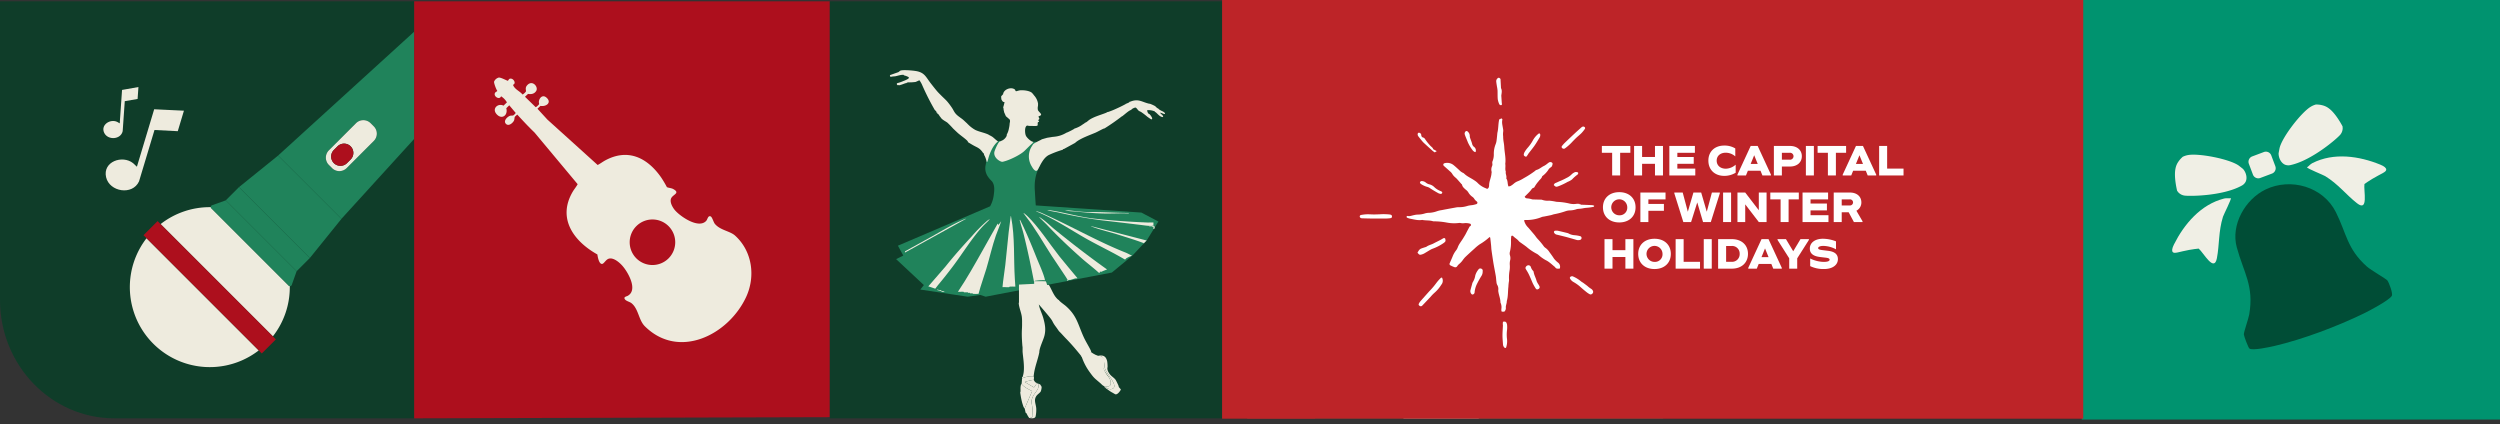 <svg xmlns="http://www.w3.org/2000/svg" xmlns:xlink="http://www.w3.org/1999/xlink" width="1367.348" height="232.122" viewBox="0 0 1367.348 232.122">
  <rect x="0" y="0" width="1367.348" height="232.122" fill="#333333" stroke="none"/>
  <defs>
    <clipPath id="clip-path">
      <rect id="Rectangle_260" data-name="Rectangle 260" width="909.566" height="231.408" fill="none"/>
    </clipPath>
    <clipPath id="clip-path-2">
      <rect id="Rectangle_261" data-name="Rectangle 261" width="226.948" height="226.557" fill="none"/>
    </clipPath>
    <clipPath id="clip-path-4">
      <rect id="Rectangle_398" data-name="Rectangle 398" width="297.424" height="147.814" fill="none"/>
    </clipPath>
  </defs>
  <g id="Group_795" data-name="Group 795" transform="translate(0.404 -1366.878)">
    <g id="Group_790" data-name="Group 790" transform="translate(-0.404 1367.592)">
      <g id="Group_155" data-name="Group 155">
        <g id="Group_154" data-name="Group 154" clip-path="url(#clip-path)">
          <path id="Path_566" data-name="Path 566" d="M226.544,0V228.084H62.536C28,228.084,0,199.088,0,163.319V0Z" fill="#0f3d29"/>
          <path id="Path_567" data-name="Path 567" d="M124.5,141.353c-5.92-4.691-16.765-.814-14.785,7.685,1.869,8.024,14.451,10.076,18.015,2.255l8.455-28.094,12.733.649,3.368-11.208-16.274-.778-9.447,31.429Z" transform="translate(-51.684 -52.812)" fill="#eeebde"/>
          <path id="Path_568" data-name="Path 568" d="M117.66,112.907,118.8,96.555l7.019-1.216.453-6.524L117.312,90.4,116.04,108.69l-1.365-.8c-3.805-1.826-9.236,1.623-7.11,6.012,2.009,4.142,9.118,3.708,10.1-.993" transform="translate(-50.557 -41.931)" fill="#eeebde"/>
          <path id="Path_569" data-name="Path 569" d="M205.025,306.832l-61.36-61.356a43.74,43.74,0,0,0,61.36,61.356" transform="translate(-63.514 -115.893)" fill="#eeebde"/>
          <path id="Path_570" data-name="Path 570" d="M237.053,256.488a.957.957,0,0,1-.555-.27l-42.362-42.36a.957.957,0,0,1-.272-.568,43.617,43.617,0,0,0-27.474,9.265l61.4,61.4a43.615,43.615,0,0,0,9.264-27.463" transform="translate(-78.555 -100.696)" fill="#eeebde"/>
          <path id="Path_571" data-name="Path 571" d="M277.331,249.642h0l-19.922-19.92Z" transform="translate(-121.526 -108.454)" fill="#eeebde"/>
          <path id="Path_572" data-name="Path 572" d="M261.062,252.882a.958.958,0,0,0,.555.27.973.973,0,0,0,1.057-.633l2.688-7.535-6.438-6.438L239,218.627l-12.405-12.4h0l-7.534,2.688a.971.971,0,0,0-.635,1.045.956.956,0,0,0,.272.568Z" transform="translate(-103.119 -97.36)" fill="#20835b"/>
          <path id="Path_573" data-name="Path 573" d="M246.315,212.177l19.921,19.92,6.439,6.438,7.212-7.212-38.765-38.763-7.212,7.211h0Z" transform="translate(-110.432 -90.911)" fill="#20835b"/>
          <path id="Path_574" data-name="Path 574" d="M269,159.8l-21.424,17.294,38.765,38.763,17.294-21.426,0,0,0,0Z" transform="translate(-116.882 -75.443)" fill="#20835b"/>
          <path id="Path_575" data-name="Path 575" d="M362.584,31.451,288.151,99.2l0,0,34.63,34.629,0,0,39.8-43.729Zm-36.952,74.626a5.649,5.649,0,0,1-7.988,0l-1.731-1.731a5.649,5.649,0,0,1,0-7.989l14.846-14.846a5.649,5.649,0,0,1,7.989,0l1.731,1.731a5.649,5.649,0,0,1,0,7.988Z" transform="translate(-136.04 -14.848)" fill="#20835b"/>
          <path id="Path_576" data-name="Path 576" d="M363.828,126.534,362.1,124.8a5.649,5.649,0,0,0-7.988,0l-14.846,14.846a5.649,5.649,0,0,0,0,7.989l1.731,1.731a5.649,5.649,0,0,0,7.989,0l14.846-14.847a5.649,5.649,0,0,0,0-7.989m-12.665,18.11-2.012,2.011a5.074,5.074,0,0,1-7.175-7.176l2.011-2.011a5.074,5.074,0,0,1,7.176,7.176" transform="translate(-159.389 -58.14)" fill="#eeebde"/>
          <path id="Path_577" data-name="Path 577" d="M346.566,148.945l-2.011,2.011a5.074,5.074,0,1,0,7.176,7.176l2.012-2.011a5.074,5.074,0,0,0-7.176-7.176" transform="translate(-161.967 -69.618)" fill="#ad0f1d"/>
          <path id="Path_578" data-name="Path 578" d="M213.379,300.128l7.7-7.7-1.65-1.649-61.4-61.4-1.638-1.639-7.7,7.7,1.659,1.659,61.359,61.356Z" transform="translate(-70.2 -107.52)" fill="#ad0f1d"/>
          <path id="Path_579" data-name="Path 579" d="M430.612,0H657.927V227.447l-227.315.637Z" transform="translate(-204.068)" fill="#ad0f1d"/>
          <path id="Path_580" data-name="Path 580" d="M515.72,89.237c-.871,2.241-4.32-.008-3.314-1.835.321-.582.86-.642,1.279-1.082-.612-.8-1.912-4.23-1.786-5.073a3.8,3.8,0,0,1,2.648-2.272c1.292.044,3.55,1.329,4.813,1.779.5-.077.47-1.445,1.977-1.154,1.433.277,2.682,2.611,1.006,3.293l-.034.255c1.036,2.411,3.5,3.147,5.141,5.09.3.06,1.632-1.226,1.813-1.551.355-.639-.679-1.931.76-3.518,2.848-3.139,6.366,1.033,4.86,3.234-1.085,1.585-2.675,1.8-4.418,1.534L528.8,89.49l5.844,5.69c.3.061,1.632-1.225,1.813-1.551.19-.342-.1-.895-.066-1.31.161-2.24,2.074-4.161,4.112-2.406,3.193,2.749-.167,5.165-3.229,4.566l-1.667,1.554,5.447,5.939,27.49,24.839c1.456-.729,2.788-1.784,4.264-2.573,12.367-6.61,22.916-1.439,30.488,9.413a57.51,57.51,0,0,1,3.128,5.284c1.121.474,2.412.451,3.5,1.053,3.7,2.053.32,2.8-.946,4.633-1.389,2.009.435,5.238,1.774,6.837,2.886,3.446,12.943,10.409,17.12,5.968.857-.912.97-3.051,2.443-2.518.877.317,1.588,3.153,2.3,4.04,2.84,3.552,8.295,3.946,11.1,6.483,9.471,8.567,11.253,22.4,6.027,33.621-9.652,20.73-36.815,34.41-55.4,15.946-3.43-3.409-3.419-9.587-7.344-12.646-1.03-.8-3.136-1.119-3.705-2.365-.493-1.08,1.094-1.284,1.689-1.613,5.787-3.2.17-12.912-2.813-16.332-1.57-1.8-4.674-4.547-7.26-4.054-1.893.362-2.819,2.89-3.982,2.936-1.663.066-2.37-3.9-2.517-5.17-13.094-7.318-22-19.786-13.521-34.276.844-1.442,1.962-2.733,2.723-4.164L533.992,109.02c-3.292-3.138-6.35-6.453-9.438-9.8-.369.455-1.07.858-1.347,1.349-.174.309-.1,1.422-.478,2.084-.834,1.471-3.114,3.221-4.491,1.487-1.241-1.562.841-3.623,2.311-4.2.648-.253,1.537-.072,1.837-.229a5.159,5.159,0,0,0,1.351-1.359l-3.533-4.191-1.626,1.605c1.107,3.958-2.608,6.566-5.475,3.033-2.393-2.949.983-5.943,3.956-4.436l1.867-1.8a9.782,9.782,0,0,0-3.208-3.333m82.806,92.291a12.456,12.456,0,1,0-12.456-12.456,12.456,12.456,0,0,0,12.456,12.456" transform="translate(-241.67 -37.285)" fill="#eeebde"/>
          <path id="Path_581" data-name="Path 581" d="M1089.493,231.069H861.223V2.985l230.264-1.069Z" transform="translate(-407.364 -2.985)" fill="#0f3d29"/>
          <path id="Path_582" data-name="Path 582" d="M977.42,157.921a8.491,8.491,0,0,0,0,3.427,8.861,8.861,0,0,0,.979,2.448,15.87,15.87,0,0,0,2.448,2.937c1.753,2.192,1.324,5.321.979,7.833a16.994,16.994,0,0,1-1.958,5.875l-50.424,21.54,2.937,5.386-3.917,1.958,15.176,14.2-1.958,2.448,25.947,3.916,6.854-.979,2.937.979,38.186-7.344,30.842-5.874,11.26-9.3,7.833-8.323,6.364-10.281-9.3-4.9-57.768-3.916c-.226-3.078-.381-5.725-.489-7.833a30.109,30.109,0,0,1,0-4.9,23.721,23.721,0,0,1,.979-4.9,22.246,22.246,0,0,1,1.958-4.406,12.9,12.9,0,0,1-2.937-8.323,12.055,12.055,0,0,1,.979-4.406l-20.561-.49a12.237,12.237,0,0,0-3.916,2.938c-2.035,2.316-2.5,4.971-3.427,10.281" transform="translate(-438.34 -68.316)" fill="#20835b"/>
          <path id="Path_583" data-name="Path 583" d="M1064.354,290.02c1.939,0,3.883-.02,5.823.023.434.149.678,1.858.933,2.034a3.426,3.426,0,0,0,.85-.084c1.213,1.973,2.094,4.341,3.408,6.243.325.471,1.582,2.026,2.086,2.07.256.711,2.893,2.5,3.665,3.168,6.242,5.418,6.68,10,9.879,17.032,1.075,2.363,2.477,4.557,3.643,6.854.18.354.637,1.314.435,1.622a12.5,12.5,0,0,1-1.941,1.593c-.634.455-1.314.856-1.974,1.273a2.927,2.927,0,0,1-.465.163.868.868,0,0,1-.53-.385c-.9-1.263-1.786-2.3-2.71-3.419-1.895-2.3-3.578-4.182-5.635-6.341-.14-.147-.287-.281-.423-.423-.871-.91-1.415-1.5-1.972-2.114-1.763-1.939-1.614-1.561-2.113-2.254-.335-.465-.666-1-1.485-2.111-.259-.351-.279-.368-.416-.556a16.625,16.625,0,0,1-1.508-2.522c-.562-1.127-2.112-2.957-5.188-6.573-.549-.645-1.317-1.541-2.249-2.611.481,2.664,1.768,4.955,2.494,7.579.895,3.234,1.429,6.082.622,9.419-.613,2.532-2.8,6.661-2.836,9.07,0,.047,0,.094,0,.141-.789,3.976-2.461,7.957-2.958,11.977a8.526,8.526,0,0,0-.141,1.128,13.763,13.763,0,0,0-6.339,1.127,6.475,6.475,0,0,0,0-.7c.429.007.355-.2.425-.491.19-.779.933-2.526.425-8.039-.176-1.9-.569-4.692-.569-5.7v-1.691c0-.093.007-.188,0-.282-.031-.43-.121-.941-.141-1.268-.042-.7-.272-3.267-.282-5.777-.013-3.23.191-3.321.143-6.41a24.132,24.132,0,0,0-.143-3.454c-.39-2.53-1.539-4.9-1.691-7.469.234-.147.141-.535.144-.773.027-2.231-.015-4.466,0-6.7,0-.328,0-.658,0-.987,0-.234-.009-.47,0-.7.011-.281-.009-.566,0-.846l8.23-.406c.232-.166,0-1.136-.058-1.425Z" transform="translate(-498.305 -136.92)" fill="#eeebde"/>
          <path id="Path_584" data-name="Path 584" d="M1132.915,382.1c-.714-.088-1.566-1.113-2.131-1.6-3.391-2.912-3.363-2.664-5.9-6.152a31.123,31.123,0,0,1-4.452-8.819l5.385-1.959a14.373,14.373,0,0,0,2.448,1.469c2.413,1.138,3.8.96,4.406,1.958.333.545.486,1.525-.489,3.427a11.548,11.548,0,0,0,1.042,3.544c1.256,2.6,2.882,3.4,3.2,5.815.376,2.853-1.412,2.573-3.509,2.314" transform="translate(-528.971 -171.645)" fill="#eeebde"/>
          <path id="Path_585" data-name="Path 585" d="M1065.035,388.465a.731.731,0,0,1,.147.34c.023.5-.026,1-.006,1.491-.044-.017-.129.086-.141.14-.328-.1-4.8.951-4.787,1.2l4.884,2.872c.413.034,1.279-1.975,1.691-2.078.814-.2.92,1.144.853,1.705-.231,1.929-2.322,3.735-3.132,5.605-1.173,2.707-.463,3.3-.215,5.988.142,1.537.074,3.112.287,4.646-.087.471-1.249.8-1.694.918-.072-.023-.194.015-.282,0a12.137,12.137,0,0,1-1.46-2.491c-.06-.12-.5-.331-.556-.5-.12-.4-.361-1.908-.52-2.218l4.1-9.492c-2.041-1.089-4.259-2.107-5.787-3.894.106-.313.211-2.529.282-3.1a13.767,13.767,0,0,1,6.339-1.127" transform="translate(-499.691 -183.37)" fill="#eeebde"/>
          <path id="Path_586" data-name="Path 586" d="M1066.676,392.253c.117.037.561,1.021,1,1.33a14.626,14.626,0,0,0,2.385,1.066c.042.012.094-.008.141,0,.241.62.774.893.839,1.638a8.537,8.537,0,0,1-.408,2.1c-.309.851-1.706,1.643-2.323,2.468-1.776,2.373-.4,4.427-.216,6.96a17.187,17.187,0,0,1-.383,4.559c-.385,1.034-2.277,1-3.145.731.445-.119,1.608-.447,1.694-.918-.213-1.535-.145-3.11-.286-4.646-.248-2.692-.958-3.281.215-5.988.81-1.87,2.9-3.676,3.132-5.605.067-.561-.038-1.91-.852-1.706-.412.1-1.279,2.112-1.691,2.079l-4.884-2.872c-.009-.247,4.459-1.3,4.787-1.2" transform="translate(-501.331 -185.185)" fill="#eeebde"/>
          <path id="Path_587" data-name="Path 587" d="M1057.784,396.53c1.528,1.787,3.746,2.805,5.787,3.894l-4.1,9.492a4.231,4.231,0,0,1-.7-1.128c-.2-.628-.551-1.68-.7-2.255a43.716,43.716,0,0,1-.986-5.213v-.282a4.347,4.347,0,0,1,.141-.423c.006-.14,0-.282,0-.423,0-.093,0-.188,0-.282.008-.187-.011-.378,0-.563a8.626,8.626,0,0,1,.252-2.5c.066-.211.3-.3.312-.317" transform="translate(-499.061 -187.207)" fill="#eeebde"/>
          <path id="Path_588" data-name="Path 588" d="M1142.759,372.72c.018.185-.017.379,0,.564-.455,1.507.58,3.211,1.546,4.3.893,1.007,2.1,1.646,2.882,2.754a32.88,32.88,0,0,1,1.629,3.373c0,.046,0,.094,0,.141.035.68,1.023,1.167,1.2,1.843-.5.884-1.807,2.744-2.961,2.524-.1-.019-1.509-.839-1.765-.986-.1-.057-.2-.095-.282-.14-1.047-.6-2.089-1.45-3.1-2.114-.176-.116-.225-.28-.564-.423-.082-.146-.2-.275-.281-.423,1.436.526,2.6,1.752,4.259,1.091,2.145-.856.727-3.207-.009-4.567-1.08-2-3.638-4.943-4.071-6.92-.31-1.42-.343-5.119-1.453-6.014-.729-.588-1.6-.394-2.389-.5,2.833-.675,4.489.049,5.147,2.954a17.917,17.917,0,0,1,.207,2.541" transform="translate(-536.984 -173.261)" fill="#eeebde"/>
          <path id="Path_589" data-name="Path 589" d="M1134.471,366.747l.072-.139c.392-.141.314.239.448.276.2.055.755.109,1.03.145.792.1,1.66-.089,2.389.5,1.11.895,1.143,4.594,1.454,6.014.432,1.977,2.991,4.924,4.071,6.92.736,1.36,2.154,3.712.009,4.567-1.659.661-2.824-.564-4.26-1.091a1.2,1.2,0,0,1-.141-.422c2.1.259,3.886.538,3.51-2.314-.3-2.284-2.137-3.959-3.2-5.817-.6-1.051-1.137-2.315-1.718-3.425-.263-.5-.421-.794-.7-1.267a4.76,4.76,0,0,0-.282-.7c-.047-.1-.087-.184-.141-.282a7.846,7.846,0,0,0-2.536-2.959" transform="translate(-535.598 -173.066)" fill="#eeebde"/>
          <path id="Path_590" data-name="Path 590" d="M1131.564,366.27a7.847,7.847,0,0,1,2.536,2.959v.14l-5.775.423c-.194-.173,2.209-3.714,2.113-4.227a3.254,3.254,0,0,1,1.127.7" transform="translate(-532.691 -172.588)" fill="#eeebde"/>
          <path id="Path_591" data-name="Path 591" d="M1033.938,94.471l1.054-1.13c.249-2.615,4.341-4.177,6.38-2.585.376.294.236.882.73.976.11.021,1.7-.47,2.186-.507,1.82-.14,4.725.148,6.265,1.212a8.247,8.247,0,0,1,1.277,1.47c.286.35.474.521.7.846a8.7,8.7,0,0,1,1.55,3.664c.061.381-.05.874,0,1.268a5.063,5.063,0,0,0-.074,2.259c.192.736,1.739,1.942,1.758,2.46.029.8-1.3.828-1.395,1.146-.1.335.462.815.419,1.246-.038.379-.573.516-.545.825.019.207.526.8.4.941-1.238-.149-.439,1.353-.874,1.944-.258.35-2.183.234-2.6.222-.618-.017-1.348,0-1.948-.04-.866-.055-1.2-.517-1.79.453-.67,1.106-.516,4.007.136,5.138.6,1.039,2.6,2.95,3.837,3.134l.135.271c-.364-.034-.377.4-.417.433-1.737,1.482-2.9,2.774-4.506,4.3-2.256,2.138-7.728,4.765-10.742,5.6-1.1.3-1.4.5-2.458-.011-1.827-.875-3.505-2.707-3.247-4.852.125-1.038,2.089-5.477,2.922-5.883.149-.073.524.183.422-.282.047,0,.1.008.141,0a5.288,5.288,0,0,0,3.325-2.966.253.253,0,0,0-.085-.275,6.825,6.825,0,0,1,.282-.7,9.754,9.754,0,0,0,.986-2.959,15.569,15.569,0,0,0,.423-2.959,3.055,3.055,0,0,0,.068-1.83,20.746,20.746,0,0,0-1.759-1.552,1.326,1.326,0,0,0-.378-.323l-1.031-2.354a1.729,1.729,0,0,0-.141-.846c-.042-.1-.093-.188-.141-.282.271-.6-.206-.9-.154-1.481a26.724,26.724,0,0,0,.715-2.738c-.081-.107-.763-.176-.845-.235a7.2,7.2,0,0,1-.853-1.246,8.855,8.855,0,0,1-.131-1.626c0-.046,0-.094,0-.141" transform="translate(-486.345 -42.544)" fill="#eeebde"/>
          <path id="Path_592" data-name="Path 592" d="M1131.865,104.442c.084.018.2-.017.282,0a21.006,21.006,0,0,1,2.865,1.291c.405.283,1.081,1.156,1.5,1.245a.5.5,0,0,0,.141,0,3.344,3.344,0,0,0,.943.819c.691.469,1.539.768,2.157,1.154.046.029.086.1.14.141.244.176.865.618.428.921-.381.263-1.946-.73-2.541-.638.176.544,1.724,1.559,1.667,2.019-.013.1-.192.259-.258.375-1.655-.21-2.67-1.727-3.876-2.681-.127-.1-.3-.1-.35-.137a.3.3,0,0,0-.173-.326,8.825,8.825,0,0,0-4.054-.66,2.66,2.66,0,0,0,.772,1.977c.181.158.468.193.595.321.366.368,2.232,2.736.816,2.727a25.148,25.148,0,0,1-2.17-1.452,34.961,34.961,0,0,0-3.393-2.587c-.346-.206-.8-.345-1.127-.564-.024-.016-.323-.257-.344-.277-.355-.336-1.065-1.489-1.565-1.559-.451-.064-2.274.792-2.317,1.272-1.264.271-3.489,2.385-4.648,3.241-.055.04-.094.106-.141.141a1.619,1.619,0,0,0-.351.136,115.9,115.9,0,0,1-9.51,6.627.961.961,0,0,0-.141,0c-.578.088-3.515,1.744-4.367,2.114-.1.041-.186.1-.282.14-3.095,1.339-8.532,3.183-11.129,5.5a.872.872,0,0,0-.141.141l-6.2,3.382c-.049.01-.13-.016-.141,0-.356-.1-.248.248-.281.282-.1.1-2.105.679-2.562.863a56.318,56.318,0,0,0-5.232,2.122c-3.06,1.633-4.51,5.421-6.154,8.289-.119.07-.676.392-.7.422-1.129-.236-1.879-1.5-2.419-2.441a10.351,10.351,0,0,1-.423-10.334c.169-.314,1.118-1.847,1.292-2.02a20.078,20.078,0,0,1,1.972-1.127c.847-.492,1.916-.908,2.677-1.409l2.788-.8c.946-.175,1.9-.3,2.846-.465.427-.074.887-.076,1.268-.141a15.444,15.444,0,0,0,6.621-2.255c.044-.012.1.011.141,0a35.388,35.388,0,0,0,3.527-1.755,2.5,2.5,0,0,0,.7-.5c.046-.007.094.007.141,0a14.79,14.79,0,0,0,4.366-2.254c.375-.277.792-.373,1.127-.846.95-.221,1.709-1.152,2.49-1.665,2.479-1.626,5.61-2.467,8.533-3.585a6.325,6.325,0,0,0,1.375-.668c.092-.008.2.014.281,0a39.9,39.9,0,0,0,4.281-1.708c1.624-.718,3.362-1.559,4.927-2.4.2-.107.423-.163.513-.4a1.142,1.142,0,0,0,.141,0,14.324,14.324,0,0,0,1.516-.661,1.778,1.778,0,0,0,.457-.466c.031-.032.209.029.282,0,4.595-1.839,6.375.243,10.425,1.127" transform="translate(-503.268 -48.429)" fill="#eeebde"/>
          <path id="Path_593" data-name="Path 593" d="M936.133,71.8c4.925.791,5.5,3.213,8.256,6.749,1.034,1.326,2.076,2.673,3.155,3.96.564.673.943,1.068,1.55,1.691.325.334.665.656.986.987,1.05,1.079,2.417,2.266,3.381,3.382A39.394,39.394,0,0,1,956.021,92c.5.74.891,1.605,1.408,2.389,1.24,1.878,3.123,2.785,4.765,4.181.05.042.09.1.141.141.541.466,1.111,1.048,1.691,1.55.261.226.524.565.845.846a17.517,17.517,0,0,0,3.894,2.939c2.292,1.078,4.929,1.469,7.235,2.557.038.018.079.111.141.141a17.852,17.852,0,0,1,1.877,1.011c.906.605,2.354,2.168,3.194,2.511-2.34,1.87-3.731,4.661-4.754,7.434-.42,1.14-.66,2.349-1.057,3.459-.08.225-.05.452-.387.381-.083-.57-1.119-3.818-1.549-3.8.266-.332-.114-.793-.322-1.093-.042-.06-.232-.02-.242-.034-.022-.033.022-.109,0-.14-1.859-2.722-3.1-2.744-5.635-4.228-.677-.4-1.921-1.11-2.536-1.55-.023-.016-.044-.359-.183-.521-1.077-1.26-4.052-3.26-5.453-4.551-.87-.8-1.7-1.6-2.535-2.4a44.035,44.035,0,0,0-3.094-3.176c-.623-.483-1.628-.984-2.26-1.474a5.7,5.7,0,0,1-1.127-.986,8.793,8.793,0,0,0-.7-.925c-.36-.447-.863-1.6-1.558-1.612.055-.137.175-.251.141-.422-.6.122-.345-.26-.552-.644s-.56-.551-.716-.765c-.041-.056-.116-.1-.141-.141a137.321,137.321,0,0,1-7.011-13.912,14.708,14.708,0,0,0-1.3-2.231c-.194-.121-1.717.737-2.176.855a25.7,25.7,0,0,1-4.086.222c-.174.016-.829.192-.923.412-.046.006-.094,0-.141,0-.687.072-2.167.8-3.1.986a1.376,1.376,0,0,0-.282.141c-.275.037-1.336-.056-1.409,0-.28-.368-.528-.868,0-1.127a19.007,19.007,0,0,0,3.24-1.128,14.324,14.324,0,0,0,2.467-1.126c.655-.442.874-.813.079-1.208a9.044,9.044,0,0,0-2.178-.766c-.111-.011-.069-.276-.167-.284-1.627-.137-3.23.543-4.812.813a11.514,11.514,0,0,0-2.432.316l-.282-.846c0-.047,0-.094,0-.141l4.324-1.523c.534-.122.913-.648,1.311-.873,1.183-.665,6.852-.116,8.453.141" transform="translate(-435.309 -33.681)" fill="#eeebde"/>
          <path id="Path_594" data-name="Path 594" d="M1003.768,267.567c-.871-.011-2.092.116-2.9.011-.267-.036-.056-.248-.625-.293-.371-.03-.755.023-1.127,0,.122-.536-.633-.174-1.035-.28-.15-.04-.077-.285-.092-.285h-2.253c-.013,0,.035-.19-.028-.245-.185-.163-2.722.047-3.213-.036,4.945-7.38,9.276-15.072,13.612-22.81,2.69-4.8,5.41-9.583,8.086-14.389.595-.1-.022.715.558.561l1.411-1.97c-.78,2.637-1.979,5.154-2.88,7.755-2.055,5.934-3.444,12.247-5.246,18.285-1.367,4.578-3.061,9.066-4.27,13.695" transform="translate(-468.571 -107.562)" fill="#eeebde"/>
          <path id="Path_595" data-name="Path 595" d="M1089.866,254.929c-.355.259-.82.064-1.172.143-.772.174-1.886.656-2.727.841-.286.062-.627-.049-.93.008-.213.04-.077.5-.947.558-.062-.572.573.007.4-.606-.069-.236-1.418-2.26-1.687-2.681-2.317-3.618-4.838-7.116-7.164-10.73-4.636-7.2-8.826-14.712-14.08-21.426l-1.271-1.756c.154-.149,1.907,1.407,2.12,1.613,6.425,6.245,11.993,15.022,17.605,22.127,3.2,4.044,6.608,7.942,9.858,11.91" transform="translate(-500.573 -103.52)" fill="#eeebde"/>
          <path id="Path_596" data-name="Path 596" d="M961.808,262.472l9.511-10.988c4.512-5.642,9.313-11.056,14.224-16.35a84.561,84.561,0,0,1,8.036-8.167,7.319,7.319,0,0,1,1.9-1.271c-1.278,1.495-2.832,2.771-4.156,4.224-5.756,6.309-10.732,14.512-15.927,21.411-2.7,3.584-5.491,7.136-8.367,10.546l-1.415,1.863c-1.246-.452-2.48-.857-3.8-1.267" transform="translate(-454.082 -106.554)" fill="#eeebde"/>
          <path id="Path_597" data-name="Path 597" d="M1109.245,254c-3.028-2.762-6.357-5.23-9.441-7.96-6.623-5.863-13.119-12-19.153-18.465l-4.088-4.011a1.824,1.824,0,0,1,.888.448c2.722,1.769,5,4.13,7.5,6.169,9.265,7.556,18.519,14.672,28.242,21.633.194.139.447.137.422.494-.227.022-1.886.686-2.159.8s-.579.316-.616.325c-.22.053-.983-.048-1.029,0s.052.511,0,.566-.439-.038-.564,0" transform="translate(-508.259 -105.546)" fill="#eeebde"/>
          <path id="Path_598" data-name="Path 598" d="M1126.143,241.8a12.833,12.833,0,0,0-3.2,1.455c-.283.191-.271.7-.89.518-6.583-3.882-13.519-7.149-20.193-10.872-9.207-5.137-17.847-11.154-27.676-15.16-.21-.086-.382.084-.309-.317a24.776,24.776,0,0,1,4.417,1.71c15.027,6.715,29.351,15.04,44.7,21.092Z" transform="translate(-506.984 -102.647)" fill="#eeebde"/>
          <path id="Path_599" data-name="Path 599" d="M1143.266,223.1c.042.494-.012,1.044,0,1.55-.476-.194-.54.268-.766.293a12.341,12.341,0,0,1-1.489-.011c-1.4-.042-2.879-.271-4.276-.443q-10.646-1.306-21.291-2.517a236.5,236.5,0,0,1-24.13-4.329c-1.793-.392-3.76-.641-5.525-1.1-.161-.042-.458.01-.423-.207a8.063,8.063,0,0,1,2,.18c7.922,1.253,15.424,3.559,23.568,4.467,9.486,1.058,19.2,1.739,28.732,2.121,1.195.048,2.4-.047,3.6-.006" transform="translate(-512.414 -102.13)" fill="#eeebde"/>
          <path id="Path_600" data-name="Path 600" d="M1160.9,240.793a17.036,17.036,0,0,0-1.379,1.3c-.185.321.037.146-.311.531.3-.543-.127-.456-.572-.626-4.12-1.568-9.085-3.037-13.342-4.409-4.541-1.463-10.027-2.673-14.357-4.382-.15-.059-.487-.116-.468-.3Z" transform="translate(-533.708 -109.957)" fill="#eeebde"/>
          <path id="Path_601" data-name="Path 601" d="M1138.184,217.963v.282c-4.671-.193-9.475.129-14.164.006-5.247-.138-10.536-.618-15.773-1.132a21.876,21.876,0,0,1-5-.636c.641-.007,1.4.017,2.043.071,2.9.25,5.981.716,8.87.85,2.987.139,6.041.036,9.023.134,5.006.163,9.989.38,15,.424" transform="translate(-520.857 -102.204)" fill="#eeebde"/>
          <path id="Path_602" data-name="Path 602" d="M1193.023,232.057c.023.921.026.362.522.608.083.042.353.339.326.449s-.252.028-.286.162c-.128.5.343.882-.561.754a6.268,6.268,0,0,0,0-1.127c-.045-.039-.323.045-.454-.005s-.106-.249-.206-.274a7.014,7.014,0,0,0-1.106,0c-.271-.009-.565.143-.486-.282a12.444,12.444,0,0,0,1.489.011c.225-.025.29-.487.766-.293" transform="translate(-562.171 -109.535)" fill="#eeebde"/>
          <path id="Path_603" data-name="Path 603" d="M971.149,298.566c.831.025.233.1.654.258.315.119,1.031.045,1.352.167.174.066.137.3.313.364.234.089,1.425.154,1.487.2.033.023-.034.241,0,.281-.4-.053-.945.086-1.31,0-.094-.023-.1-.21-.144-.23a9.977,9.977,0,0,0-2-.6c-.32-.063-.243-.186-.352-.432" transform="translate(-458.492 -140.957)" fill="#eeebde"/>
          <path id="Path_604" data-name="Path 604" d="M1045.71,261.1c-.926.016-2.178-.12-3.038-.011-.27.034-.134.27-.4.3-1.089.138-2.476-.124-3.6-.011.342-4.039,1.065-8.037,1.532-12.065.695-6,1.167-12.024,1.85-18.018.334-2.937.787-5.872,1.128-8.807.217,0,.2.5.233.68,2.11,10.951,1.294,22.694,2.013,33.777Z" transform="translate(-490.368 -105.042)" fill="#eeebde"/>
          <path id="Path_605" data-name="Path 605" d="M1064.28,260.024c-1.691-8.734-3.555-17.555-5.729-26.186-.585-2.323-1.4-4.592-1.958-6.92-.047-.2-.209-.484.148-.431,3.335,6.7,6.2,13.66,8.974,20.618,1.339,3.357,3.521,8.025,4.413,11.368.086.323.132.662.209.987a26.608,26.608,0,0,0-5.01.28c-.265.044-.564-.159-.484.284Z" transform="translate(-498.795 -106.925)" fill="#eeebde"/>
          <path id="Path_606" data-name="Path 606" d="M971.193,225.161l-33.668,18.6.09-.717q7.028-3.874,14.042-7.762c5.807-3.2,12.25-7.191,18.314-9.723a7.048,7.048,0,0,1,1.222-.4" transform="translate(-442.618 -106.302)" fill="#eeebde"/>
          <path id="Path_607" data-name="Path 607" d="M1073.492,217.152c.091.047.091.093,0,.141Z" transform="translate(-506.81 -102.52)" fill="#eeebde"/>
          <rect id="Rectangle_259" data-name="Rectangle 259" width="227.437" height="228.108" transform="translate(682.129 0)" fill="#1f835b"/>
        </g>
      </g>
      <g id="Group_157" data-name="Group 157" transform="translate(682.322 1.551)">
        <g id="Group_156" data-name="Group 156" clip-path="url(#clip-path-2)">
          <path id="Path_608" data-name="Path 608" d="M1213.556,154.985c-7.542,2.465-15.754,6.666-21.53,12.186a58.665,58.665,0,0,0-4.052,4.683,49.843,49.843,0,0,0-9.76,20.5,61.376,61.376,0,0,0-.27,7.152c.127,2.342.912,3.87,1.961,6.794,2.236,6.23,2.445,7.446,3.231,9.472,3.044,7.846,10.149,15.982,13.442,19.552-10.072.75-22.149,3.295-26.622,11.8-2.4,4.572-1.238,8.251-2.056,14.909-.883,7.175-3.973,17.017-13.881,28.276,5.311,1.975,25.488,8.845,41.643,0,6.122-3.353,12.432-9.381,13.367-10.282a76.98,76.98,0,0,0,12.338-15.423,152.311,152.311,0,0,1-5.781,37.821q23.959.014,47.935,0c1.351-8.938,4.538-17.339,7.206-25.9,1.06-3.4,1.025-7.41,4.478-9.421,4.5-2.621,12.684-.849,17.74.009,1.47.25,3.928,1.4,5.33,1.575,4.421.546,10.807.425,12.174-4.839,1.034-3.98-3.072-8-1.4-12.78,1.291-3.693,5.84-1.505,4.828-6.438a9.993,9.993,0,0,0-2.037-1.674c-2.624-1.172-8.68-1.01-8.514-4.878.162-3.769,9.92-5.569,10.508-8.667.348-1.834-4.223-3.99-4.354-6.372-.177-3.224,5.266-5.86,2.768-10.072-1.215-2.048-9.588-5.943-12.008-7.783-7.5-5.7-6.529-13.673-9.957-21.436a47.131,47.131,0,0,0-9.9-13.352c-1.263-1.14-3.6-2.392-4.446-3.26-1.344-1.383-2.53-4.4-4.267-6.288-6.415-6.956-15.672-10.137-24.994-10.355a100.32,100.32,0,0,0-33.124,4.485" transform="translate(-1227.149 -72.589)" fill="#ad0f1d"/>
          <path id="Path_609" data-name="Path 609" d="M1270.766,128.616a65.6,65.6,0,0,1,30.29-3.618c2.3.282,19.186,4.057,24.994,10.354,1.737,1.884,2.924,4.906,4.267,6.289.842.867,3.183,2.119,4.446,3.26a47.122,47.122,0,0,1,9.9,13.352c3.429,7.764,2.453,15.732,9.958,21.437,2.42,1.839,10.792,5.734,12.007,7.783,2.5,4.211-2.945,6.848-2.767,10.07.13,2.383,4.7,4.539,4.353,6.373-.587,3.1-10.346,4.9-10.507,8.667-.166,3.868,5.889,3.706,8.513,4.878a10.023,10.023,0,0,1,2.037,1.674c1.011,4.933-3.537,2.745-4.828,6.439-1.67,4.777,2.435,8.8,1.4,12.78-1.367,5.263-7.754,5.385-12.174,4.839-1.4-.173-3.859-1.327-5.329-1.577-5.057-.858-13.24-2.628-17.741-.008-3.454,2.01-3.418,6.02-4.478,9.421-2.669,8.559-5.855,16.96-7.206,25.9,16.09.008,32.38-.384,48.341-.406.753-3.582,1.243-7.535,2.141-11.061,1.211-4.756,3.255-9.367,4.649-14.035,1.6-5.347,2.295-15.868,7.967-18.436,10.1-4.574,28.637,8.372,37.051-.322,2.51-2.594,2.557-6.137,2.217-9.556-.225-2.262-2.238-5.993-.593-7.912.87-1.015,3.292-1.244,3.437-3.494.218-3.382-4.3-1.889-5.6-5.744a7.357,7.357,0,0,1-.434-2.621c.124-1.059.626-2.078,2.335-3.836,2.984-3.07,4.253-2.845,4.5-4.007.56-2.621-5.835-4.067-6.371-8.2-.5-3.846,4.123-5.863,3.97-9.273-.162-3.615-5.045-3.96-7.5-5.127-12.46-5.929-12.548-24.419-19.417-35.014-4.126-6.365-8.091-8.46-13.734-12.872a7.387,7.387,0,0,1-1.436-1.432,14.589,14.589,0,0,1-2.05-3.817c-1.609-4.976-17.789-7.63-17.789-7.63-13.442-2.2-21.017-3.447-30.456,0a41.32,41.32,0,0,0-10.573,5.746c-.359-1.649-2.988-12.834-13.726-18.381-7.727-3.991-19.426-4.946-27.864,2.592a24.29,24.29,0,0,0-6.2,26.522" transform="translate(-1281.525 -47.087)" fill="#0f3d29"/>
          <path id="Path_610" data-name="Path 610" d="M1467.652,150.165c5.643,4.411,9.608,6.507,13.734,12.872,6.868,10.595,6.956,29.084,19.416,35.014,2.453,1.167,7.336,1.512,7.5,5.127.151,3.362-4.38,5.3-3.97,9.272.429,4.153,6.312,5.986,5.573,8.276-.47,1.458-2.89.829-4.692,3.348a8.062,8.062,0,0,0-1.348,4.415,7.665,7.665,0,0,0,.433,2.622c1.295,3.856,5.817,2.362,5.6,5.744-.145,2.248-2.566,2.478-3.436,3.494-1.645,1.919.369,5.649.593,7.911.34,3.419.293,6.962-2.217,9.556-8.413,8.693-26.949-4.252-37.051.322-5.672,2.568-6.37,13.089-7.966,18.436-1.395,4.668-3.438,9.28-4.649,14.036-.9,3.525-1.388,7.479-2.141,11.06a10.1,10.1,0,0,0,1.8.423c12.992-.021,25.983.024,38.973-.069,1.285-.439.84-3.93,1.074-4.951.714-3.108,2.224-7.348,3.243-10.839a89.782,89.782,0,0,1,3.25-9.748c.948-2.256.865-3.935,3.286-5.448,5.1-3.186,11.815-.108,17.271.53,3.048.357,8.672.646,11.539-.155a9.412,9.412,0,0,0,6.459-7.352c.932-6.752-2.346-11.728.569-14.662,1.536-1.546,3.869-1.163,4.379-2.9.479-1.635-1.164-3.39-1.276-3.506-3.016-3.141-9.637-1.983-9.644-1.721-.006.241,5.581,1.662,8.393-.842,2.047-1.823,2.392-5.523,1.362-6.239-.583-.406-1.33.337-2.22-.081-.927-.435-1.182-1.743-1.41-3.66-.541-4.551-.811-6.828-.118-8.158,1.006-1.931,2.112-1.483,4.142-4.236,1.044-1.415,2.492-3.377,1.977-4.941-.639-1.944-3.954-2.216-6.3-2.793-6.452-1.588-10.385-6.662-13.788-11.053-7.221-9.318-2.1-14.114-9.174-22.508-2.978-3.534-7.425-6.614-11.428-8.882-1.168-.662-3.484-1.244-4.405-2.094-1.26-1.163-2-4.5-2.874-5.978a92.059,92.059,0,0,0-6.616-6.666c-3.817-2.529-12.963-3.4-17.545-3.416-1.973-.008-4.177.822-6.295.441" transform="translate(-1368.315 -72.238)" fill="#eeebde"/>
        </g>
      </g>
      <g id="Group_159" data-name="Group 159">
        <g id="Group_158" data-name="Group 158" clip-path="url(#clip-path)">
          <line id="Line_25" data-name="Line 25" x1="15.383" y2="41.24" transform="translate(853.808 56.924)" fill="none" stroke="#eeebde" stroke-width="7.58"/>
          <path id="Path_611" data-name="Path 611" d="M1604.867,173.832a9.67,9.67,0,1,1-5.681-12.44,9.67,9.67,0,0,1,5.681,12.44" transform="translate(-748.835 -75.906)" fill="#eeebde"/>
          <rect id="Rectangle_262" data-name="Rectangle 262" width="10.662" height="18.741" transform="translate(865.924 67.214) rotate(-69.543)" fill="#eeebde"/>
          <line id="Line_26" data-name="Line 26" x2="7.205" y2="22.963" transform="translate(838.956 29.316)" fill="none" stroke="#eeebde" stroke-width="4.144"/>
          <path id="Path_612" data-name="Path 612" d="M1595.344,94.111a5.287,5.287,0,1,1-6.628-3.462,5.287,5.287,0,0,1,6.628,3.462" transform="translate(-748.304 -42.681)" fill="#eeebde"/>
          <rect id="Rectangle_263" data-name="Rectangle 263" width="10.247" height="5.829" transform="translate(839.255 29.292) rotate(-17.419)" fill="#eeebde"/>
          <line id="Line_27" data-name="Line 27" x2="0.36" y2="24.063" transform="translate(886.442 99.717)" fill="none" stroke="#eeebde" stroke-width="4.144"/>
          <path id="Path_613" data-name="Path 613" d="M1672.507,228.759a5.287,5.287,0,1,1-5.365-5.208,5.286,5.286,0,0,1,5.365,5.208" transform="translate(-784.62 -105.541)" fill="#eeebde"/>
          <rect id="Rectangle_264" data-name="Rectangle 264" width="10.247" height="5.83" transform="translate(886.736 99.779) rotate(-0.856)" fill="#eeebde"/>
        </g>
      </g>
    </g>
    <g id="Group_792" data-name="Group 792" transform="translate(1138.188 1366.878)">
      <rect id="Rectangle_300" data-name="Rectangle 300" width="228.757" height="229.469" transform="translate(0 0)" fill="#00936f"/>
      <g id="Group_706" data-name="Group 706" transform="translate(49.443 57.153)">
        <g id="Group_744" data-name="Group 744">
          <path id="Path_1931" data-name="Path 1931" d="M221.806,68.734c13.755-6.628,31.492-1.522,38.452,12.388,5.942,11.873,6.056,20.009,16.967,29.763,2.179,1.949,10.513,6.7,11.2,7.594.913,1.2,3.166,7.208,2.416,8.451-1.47,2.439-12.329,8.169-15.374,9.644-14.53,7.039-33.08,14.06-48.782,17.738-2.333.547-12.082,2.686-13.7,1.417-.655-.517-2.971-6.684-3.055-7.723-.1-1.2,2.546-8.587,2.944-10.929,2.672-15.778-2.977-22.61-6.816-36.715C202.7,88.042,210.67,74.1,221.806,68.734" transform="translate(-170.715 -22.247)" fill="#004d36"/>
          <path id="Path_1932" data-name="Path 1932" d="M184.783,75c-.222-.929-1.773-7.562-.932-11.922a10.221,10.221,0,0,1,.942-2.89,13.1,13.1,0,0,1,2.688-3.43,2.851,2.851,0,0,1,.413-.373,10.928,10.928,0,0,1,3.026-.948c5.89-1.016,22.448,2.167,27.522,5.744.251.177,2.288,1.772,2.394,1.889,1.6,1.772,2.5,4.81,1.411,7.01a5.122,5.122,0,0,1-2.218,2.15c-10.438,5.745-29,5.837-31.453,5.352a6.645,6.645,0,0,1-1.275-.4,5.93,5.93,0,0,1-1.83-1.292L184.783,75" transform="translate(-182.067 -27.803)" fill="#f0efe5"/>
          <path id="Path_1933" data-name="Path 1933" d="M214.667,70.864c.518.332-3.91,8.988-4.274,10.156-2.5,8.022-1.894,15.115-3.318,22.639-1.524,8.04-7.274-2.953-9.969-5.221-1.135.11-2.954.315-5.174.719-5.521,1-8.127,2.267-9.021,1.173-.532-.649-.446-1.917.675-4.158,5.557-11.1,14.628-21.871,27.4-25.109,1.338-.34,2.4.011,3.676-.2" transform="translate(-182.595 -19.625)" fill="#f0efe5"/>
          <path id="Path_1934" data-name="Path 1934" d="M222.851,66.151l-6.391,2.4a3.139,3.139,0,0,1-4.03-1.827L210.2,60.794a3.139,3.139,0,0,1,1.828-4.03l6.39-2.4a3.139,3.139,0,0,1,4.031,1.827l2.23,5.933a3.138,3.138,0,0,1-1.827,4.03" transform="translate(-168.247 -28.369)" fill="#f0efe5"/>
          <path id="Path_1935" data-name="Path 1935" d="M255.789,49.195c-.445-.846-3.649-6.856-7.155-9.58a10.187,10.187,0,0,0-2.613-1.554,13.068,13.068,0,0,0-4.281-.809,2.753,2.753,0,0,0-.558-.008,10.914,10.914,0,0,0-2.9,1.28c-5.1,3.117-15.457,16.423-16.916,22.458-.073.3-.553,2.841-.556,3-.03,2.384,1.289,5.267,3.561,6.2a5.1,5.1,0,0,0,3.084.154c11.637-2.557,25.66-14.721,27.185-16.7a6.682,6.682,0,0,0,.695-1.141,5.98,5.98,0,0,0,.524-2.179c-.023-.373-.047-.747-.07-1.12" transform="translate(-162.586 -37.233)" fill="#f0efe5"/>
          <path id="Path_1936" data-name="Path 1936" d="M231.026,61.818c-.171.59,8.864,4.184,9.908,4.824,7.165,4.385,11.384,10.121,17.415,14.84,6.445,5.043,3.524-7.013,4.057-10.5.925-.666,2.43-1.709,4.365-2.869,4.813-2.886,7.607-3.651,7.558-5.063-.029-.838-.928-1.737-3.248-2.683-11.494-4.688-25.415-6.81-37.159-.826-1.23.626-1.795,1.586-2.9,2.273" transform="translate(-157.238 -27.469)" fill="#f0efe5"/>
        </g>
      </g>
    </g>
    <rect id="Rectangle_394" data-name="Rectangle 394" width="471" height="229" transform="translate(668 1366.878)" fill="#bd2428"/>
    <g id="Group_794" data-name="Group 794" transform="translate(743.288 1409.389)">
      <g id="Group_793" data-name="Group 793" clip-path="url(#clip-path-4)">
        <path id="Path_2201" data-name="Path 2201" d="M88.894,102.607a31.578,31.578,0,0,1-5.425,4.005,22.957,22.957,0,0,0-2.827,2.326c-1.769,1.584-3.53,3.176-5.238,4.813a21.311,21.311,0,0,0-1.474,1.881,12,12,0,0,1-1.41,1.507,5.983,5.983,0,0,0-1.3,1.362,1.256,1.256,0,0,1-1.7.542,16.732,16.732,0,0,1-2.1-.927.839.839,0,0,1-.359-1.161c.495-1.183,1.035-2.351,1.527-3.536a13.285,13.285,0,0,1,1.873-3.382,6.167,6.167,0,0,0,1-1.758c.652-1.811,1.94-3.3,2.932-4.936.584-.963,1.2-1.914,1.693-2.916.563-1.145,1.2-2.256,1.78-3.393.112-.22.456-.333.642-.534a.742.742,0,0,0-.4-1.2,8.835,8.835,0,0,0-2.876-.283,6.27,6.27,0,0,1-2.167-.036,2.988,2.988,0,0,0-1.085-.027,21.456,21.456,0,0,1-6.471-.23,39.593,39.593,0,0,0-6.864-.684,2.074,2.074,0,0,1-.722-.045c-1.813-.575-3.738-.352-5.586-.665a1.171,1.171,0,0,0-.357-.055c-2.275.377-4.424-.283-6.6-.678A7.337,7.337,0,0,1,43.69,92a.57.57,0,0,1-.214-.549c.057-.161.381-.391.518-.357,1.268.317,2.378-.252,3.552-.457a10.394,10.394,0,0,1,1.968-.286,13.279,13.279,0,0,0,4.1-.665,9.25,9.25,0,0,1,1.77-.3,13.955,13.955,0,0,0,4.4-.76,13.43,13.43,0,0,1,2.778-.7c2.543-.494,5.092-.962,7.643-1.423a9,9,0,0,1,1.806-.2,14.464,14.464,0,0,0,4.975-.758,17.973,17.973,0,0,1,2.319-.365,14.129,14.129,0,0,0,2.269-.535.812.812,0,0,0,.275-1.473,5.447,5.447,0,0,1-1.476-1.647,3.729,3.729,0,0,0-.843-.838,7.627,7.627,0,0,1-2.307-2.514,5.085,5.085,0,0,0-1.286-1.368c-.906-.81-1.889-1.554-2.13-2.789-.037-.185-.285-.335-.434-.5-.795-.9-1.583-1.807-2.388-2.7-.227-.252-.513-.461-.753-.705a7.269,7.269,0,0,1-1.61-1.748,5.658,5.658,0,0,0-1.543-1.77c-1.008-.945-2.068-1.846-3.1-2.767a2.127,2.127,0,0,1-.242-.247.819.819,0,0,1,.489-1.321,5.526,5.526,0,0,1,5.062,1.117c1.042.838,2,1.76,2.992,2.652a6.718,6.718,0,0,0,1.962,1.454,2.261,2.261,0,0,1,.744.471c1.533,1.539,3.63,2.368,5.418,3.586a12.661,12.661,0,0,1,1.688,1.25,12.219,12.219,0,0,0,4.787,3.192,3.555,3.555,0,0,1,.6.316,1.435,1.435,0,0,0,1.014-1.114,3.4,3.4,0,0,0,.114-.813c.019-2.283,1.193-4.377,1.318-6.642.015-.27.143-.566.06-.8a4.547,4.547,0,0,1,.24-3.078,2.455,2.455,0,0,0,.153-1.441,2.347,2.347,0,0,1,.189-1.441,9.642,9.642,0,0,0,.613-3.731,14.075,14.075,0,0,1,.985-5.339,8.065,8.065,0,0,0,.546-2.224c.177-1.252.27-2.513.4-3.77a1.183,1.183,0,0,1,0-.165c.6-2.311.462-4.7.938-7.029a3.416,3.416,0,0,1,.206-.517l1.228-.46c.146.23.439.478.394.655-.441,1.73.126,3.39.357,5.074a4.371,4.371,0,0,1,.084,1.478,9.761,9.761,0,0,0-.028,2.6,19.666,19.666,0,0,0,.3,3.28,23.181,23.181,0,0,1,.34,3.112c.221,2.9.926,5.772.513,8.7.291,1.4-.243,2.855.313,4.242-.291,1.213.6,2.358.255,3.574a.209.209,0,0,0,.01.161c.926,1.285.566,2.873,1.157,4.325a3.646,3.646,0,0,0,1.08-.193,10.207,10.207,0,0,0,1.737-1.2,7.274,7.274,0,0,1,2.4-1.466,19.83,19.83,0,0,0,3.153-1.618,51.9,51.9,0,0,0,6.089-3.914,2.729,2.729,0,0,1,.863-.6c1.629-.412,2.742-1.6,4.215-2.25a11.206,11.206,0,0,0,1.864-1.293c.191-.136.368-.29.567-.414a1.49,1.49,0,0,1,1.84-.074c.527.4.336.9.187,1.371a1.747,1.747,0,0,1-.829,1.233,4.1,4.1,0,0,0-1.5,1.607,14.03,14.03,0,0,1-2.7,2.879c-.179.15-.47.276-.515.454-.286,1.135-1.352,1.785-1.981,2.7a17.922,17.922,0,0,0-2.245,3.178.628.628,0,0,1-.375.34c-.937.2-1.211.943-1.719,1.544-.991,1.169-2.146,2.222-3.246,3.336a1.422,1.422,0,0,0,1.384.928,11.464,11.464,0,0,1,2.652.529,5.073,5.073,0,0,0,1.267.084c1.094.034,2.187.057,3.281.089a2.41,2.41,0,0,1,.9.072,9.052,9.052,0,0,0,3.889.487,28.824,28.824,0,0,1,3.58.532,5.25,5.25,0,0,0,.9.118,33.88,33.88,0,0,1,6.808.959,9.652,9.652,0,0,0,3.418.15,5.962,5.962,0,0,1,2.5.156c.917.222-1.9.2-.933.242,2.42.1,4.841.17,7.26.284a4.8,4.8,0,0,1,1.086.3.583.583,0,0,1-.541.681c-1.011.176-2.027.355-3.05.435-2.9.229-2,.4-4.9.615a4.428,4.428,0,0,0-1.244.227,11.606,11.606,0,0,1-3.738.632,8.213,8.213,0,0,0-2.111.416,42.451,42.451,0,0,1-6.107,1.63c-.646.1-1.254.386-1.9.528-1.293.285-2.6.531-3.9.791a4.728,4.728,0,0,0-1.06.21,21.857,21.857,0,0,1-9.184,1.662,2.685,2.685,0,0,0-.58.166,7.836,7.836,0,0,0,2.072,3.778,13.854,13.854,0,0,1,1.02,1.156q1.12,1.3,2.233,2.6c.258.3.5.613.748.925a14.8,14.8,0,0,0,1.372,1.742,37.93,37.93,0,0,1,3.178,3.8,3.919,3.919,0,0,0,.943.991,8.171,8.171,0,0,1,2.351,2.471c.849,1.137,1.678,2.285,2.439,3.48a12.7,12.7,0,0,0,2.3,2.27,2.838,2.838,0,0,1,.865,3.186c-1.088.124-2.039.222-2.572-.808-1.685-1.334-3.171-2.909-5.19-3.843a21.022,21.022,0,0,1-3.566-2.517,6.689,6.689,0,0,0-1.109-.84,28.791,28.791,0,0,1-5.814-3.919c-.967-.751-2-1.437-2.989-2.163a5.876,5.876,0,0,1-1.216-.982c-.82-1.057-2.088-1.679-2.99-2.648a1.19,1.19,0,0,0-.3-.186.53.53,0,0,0-.812.363,20.312,20.312,0,0,0-.123,2.292,21.732,21.732,0,0,1-.589,6.06,3.36,3.36,0,0,0,.029,1.956,5.011,5.011,0,0,1,.08,2.775,8.384,8.384,0,0,0-.163,2.61,13.715,13.715,0,0,1-.193,3.282,22.189,22.189,0,0,0-.232,4.766,3.385,3.385,0,0,1-.088.979,24.58,24.58,0,0,0-.264,2.78c-.319,2.616-.105,5.284-.883,7.855.07,1.269-.68,2.447-.5,3.725a2.591,2.591,0,0,1-.881,2.039H95.559a1.7,1.7,0,0,1-.223-.47,6.456,6.456,0,0,1-.023-.99,5.829,5.829,0,0,0-.441-3.4.665.665,0,0,1-.071-.323c-.006-1.9-.8-3.667-1.092-5.517a3.883,3.883,0,0,1-.087-1.143,4.37,4.37,0,0,0-.61-2.873,4.138,4.138,0,0,1-.388-1.559c-.164-1.081-.173-2.173-.36-3.246-.359-2.064-.766-4.121-1.138-6.184-.175-.972-.323-1.948-.47-2.923-.263-1.744-.531-3.487-.764-5.234-.1-.764-.1-1.539-.183-2.306-.144-1.424-.306-2.846-.474-4.267-.011-.092-.134-.173-.34-.423" transform="translate(-17.852 -15.496)" fill="#fff"/>
        <path id="Path_2202" data-name="Path 2202" d="M67.416,185.447a3.415,3.415,0,0,1-.338,3.941,19.255,19.255,0,0,1-3.875,4.527,21.5,21.5,0,0,0-1.905,1.978c-1.532,1.622-3.046,3.257-4.6,4.86a1.051,1.051,0,0,1-1.589.086.748.748,0,0,1-.349-1.006,5.87,5.87,0,0,1,.79-1.283c1.61-1.851,3.257-3.676,4.886-5.514a40.373,40.373,0,0,0,3.871-4.543,22.871,22.871,0,0,1,2.495-2.82c.1-.106.316-.12.615-.225" transform="translate(-22.457 -76.169)" fill="#fff"/>
        <path id="Path_2203" data-name="Path 2203" d="M180.112,94.664a1.613,1.613,0,0,1,1.052-1.181c.883-.33,1.7-.788,2.586-1.123a35.037,35.037,0,0,0,3.332-1.606,9.543,9.543,0,0,0,2.948-2.113,5.738,5.738,0,0,1,1.328-.892,1.823,1.823,0,0,1,1.313-.194c.359.064.78.133.8.505a1.035,1.035,0,0,1-.346.843,21.273,21.273,0,0,0-3.04,2.685,8.764,8.764,0,0,1-1.634.986c-.344.19-.752.294-1.073.509a35.22,35.22,0,0,1-4.437,2.1c-.089.042-.19.065-.283.1-1.25.465-1.473.415-2.544-.616" transform="translate(-73.978 -35.945)" fill="#fff"/>
        <path id="Path_2204" data-name="Path 2204" d="M68.7,148.974c.451,1.415.352,1.761-.808,2.591a26.182,26.182,0,0,1-5.971,3.087,8.73,8.73,0,0,0-1.282.6c-1.118.651-2.208,1.341-3.327,1.99a6.055,6.055,0,0,1-1.144.489c-1.317.433-1.522.356-2.553-.882a10.061,10.061,0,0,1,.755-1.272,2.956,2.956,0,0,1,1.022-.9c.8-.357,1.666-.591,2.506-.873a1.752,1.752,0,0,0,.507-.157c1.174-.921,2.725-1.181,4-1.872,1.658-.894,3.408-1.648,5-2.639a1.214,1.214,0,0,1,1.29-.162" transform="translate(-22.022 -61.139)" fill="#fff"/>
        <path id="Path_2205" data-name="Path 2205" d="M196.335,184.234a2.586,2.586,0,0,1,.53.174,17.516,17.516,0,0,1,4.314,2.683,8.623,8.623,0,0,0,1.034.664c.8.58,1.583,1.177,2.371,1.77a12.985,12.985,0,0,0,2.075,1.585,2.422,2.422,0,0,1,.917.972,1.318,1.318,0,0,1-.379,1.79,1.128,1.128,0,0,1-1.326.2,11.927,11.927,0,0,1-1.621-1.056c-1.086-.87-2.157-1.759-3.186-2.684a21.455,21.455,0,0,0-4.114-2.965,4.838,4.838,0,0,1-1.7-1.658c-.54-.791.039-1.41,1.09-1.476" transform="translate(-80.11 -75.671)" fill="#fff"/>
        <path id="Path_2206" data-name="Path 2206" d="M109.408,178.882a4.2,4.2,0,0,1-.709,2.313,48.468,48.468,0,0,0-2.371,4.242A12.979,12.979,0,0,0,105,190.014a1.241,1.241,0,0,1-.63,1.11.809.809,0,0,1-1.118-.134,2.312,2.312,0,0,1-.494-2.174c.285-1.113.6-2.219.907-3.326a2.818,2.818,0,0,1,.334-.934,9.781,9.781,0,0,0,1.375-3.719,9.1,9.1,0,0,1,1.733-3.229,1.214,1.214,0,0,1,1.572-.448,1.106,1.106,0,0,1,.751,1.194c0,.11-.011.219-.026.528" transform="translate(-42.172 -72.718)" fill="#fff"/>
        <path id="Path_2207" data-name="Path 2207" d="M187.3,56.471a2.893,2.893,0,0,1,.3-.586,18,18,0,0,1,1.356-1.537q2.795-2.689,5.635-5.339c1.047-.979,2.127-1.929,3.194-2.889a5.981,5.981,0,0,1,.666-.552,1.2,1.2,0,0,1,1.487.044.76.76,0,0,1,.083,1.066,18.305,18.305,0,0,1-1.818,2.244c-.844.856-1.813,1.61-2.7,2.435-.714.666-1.381,1.374-2.071,2.062a26.463,26.463,0,0,1-4.075,3.718,1.218,1.218,0,0,1-1.843-.2,2.159,2.159,0,0,1-.216-.468" transform="translate(-76.931 -18.62)" fill="#fff"/>
        <path id="Path_2208" data-name="Path 2208" d="M17.386,128.645a3.571,3.571,0,0,1-.675.207,21.3,21.3,0,0,1-2.162.173q-4.074.027-8.147,0c-1.5-.01-3.006-.061-4.509-.1a6.83,6.83,0,0,1-.9-.055A1.046,1.046,0,0,1,0,127.862a.852.852,0,0,1,.792-.791,21.88,21.88,0,0,1,3.045-.359c1.266-.038,2.536.076,3.8.085,1.025.007,2.049-.044,3.074-.067a30.405,30.405,0,0,1,5.78.1c.892.15,1.266.562,1.114,1.346a2.121,2.121,0,0,1-.223.465" transform="translate(0 -52.016)" fill="#fff"/>
        <path id="Path_2209" data-name="Path 2209" d="M153.781,175.659a1.806,1.806,0,0,1,1.409-1.56,1.413,1.413,0,0,1,1.557.884A5.071,5.071,0,0,0,158,177.146a1.09,1.09,0,0,1,.285.6c.248,1.7,1.191,3.216,1.6,4.88a8.676,8.676,0,0,0,1.009,1.91,8.221,8.221,0,0,1,.559,1.021,1.106,1.106,0,0,1-.626,1.535.925.925,0,0,1-1.389-.284,25.488,25.488,0,0,1-1.516-2.619c-.6-1.256-1.079-2.563-1.671-3.824a23.641,23.641,0,0,0-1.956-3.7,6.285,6.285,0,0,1-.507-1.005" transform="translate(-63.163 -71.504)" fill="#fff"/>
        <path id="Path_2210" data-name="Path 2210" d="M181.619,141.939a4.949,4.949,0,0,1,.832.062q2.716.631,5.419,1.3a6.392,6.392,0,0,1,.784.391,7.92,7.92,0,0,0,2.932.74,16.013,16.013,0,0,1,3,.525.943.943,0,0,1,.777.987,1.055,1.055,0,0,1-.752,1.034,3.381,3.381,0,0,1-1.963.043c-1.316-.395-2.642-.765-3.966-1.141-.691-.2-1.382-.395-2.08-.571q-2.356-.6-4.721-1.168a2.1,2.1,0,0,1-1.516-1.07.726.726,0,0,1,.639-1.1c.18-.024.362-.024.616-.039" transform="translate(-74.041 -58.299)" fill="#fff"/>
        <path id="Path_2211" data-name="Path 2211" d="M153.546,64.5a4.3,4.3,0,0,1-.92-.44.984.984,0,0,1-.392-.672,3.568,3.568,0,0,1,.406-1.415,15.264,15.264,0,0,1,1.56-2.221,22.218,22.218,0,0,0,2.883-4,12.179,12.179,0,0,1,3.256-3.932.619.619,0,0,1,.493-.117.812.812,0,0,1,.4.487,2.623,2.623,0,0,1-.335,1.76c-.884,1.438-1.706,2.913-2.674,4.3-1.066,1.53-2.273,2.979-3.406,4.471-.2.268-.329.582-.523.857s-.423.523-.747.916" transform="translate(-62.527 -21.229)" fill="#fff"/>
        <path id="Path_2212" data-name="Path 2212" d="M132.745,226.44a4.555,4.555,0,0,1,1.037-.077,1.143,1.143,0,0,1,.728.377,3.6,3.6,0,0,1,.493,1.391,13.954,13.954,0,0,1,0,2.635,20.255,20.255,0,0,0-.073,4.775,10.933,10.933,0,0,1-.425,4.9c-.046.139-.228.339-.347.339a.931.931,0,0,1-.623-.217,2.721,2.721,0,0,1-.758-1.649c-.1-1.644-.28-3.288-.285-4.933,0-1.81.159-3.619.234-5.43.014-.325-.066-.652-.065-.978s.049-.647.09-1.136" transform="translate(-54.417 -92.969)" fill="#fff"/>
        <path id="Path_2213" data-name="Path 2213" d="M129.469,9.773c.085,1.314.168,2.628.259,3.942.019.274.093.545.1.819a.593.593,0,0,1-.8.45c-.256-.121-.589-.288-.669-.5a10.84,10.84,0,0,1-.82-2.689c-.151-1.633-.06-3.283-.132-4.924a20.339,20.339,0,0,0-.327-2.119c-.133-.87-.286-1.74-.373-2.614a2.072,2.072,0,0,1,.717-1.807A1.089,1.089,0,0,1,128.2.011a1.991,1.991,0,0,1,.8.625c.094.1.048.316.057.479q.118,2.137.231,4.275a.819.819,0,0,0,.031.328c.692,1.325.31,2.7.152,4.057" transform="translate(-52.042 0)" fill="#fff"/>
        <path id="Path_2214" data-name="Path 2214" d="M68.1,102.146c-.011.412-.461.87-.807.8a4.48,4.48,0,0,1-1.36-.4c-1.485-.838-2.964-1.692-4.379-2.622a4.794,4.794,0,0,0-1.724-.836,11.8,11.8,0,0,1-3.223-1.464,1.9,1.9,0,0,1-.511-.451.628.628,0,0,1-.023-.9,1.113,1.113,0,0,1,.748-.358,3.667,3.667,0,0,1,2.168.734,4.908,4.908,0,0,0,2.171,1.085,5.693,5.693,0,0,1,2.58,1.473,9.94,9.94,0,0,0,3.378,2.143,3.939,3.939,0,0,1,.771.424c.123.091.16.278.211.374" transform="translate(-22.958 -39.394)" fill="#fff"/>
        <path id="Path_2215" data-name="Path 2215" d="M103.333,61a2.111,2.111,0,0,1-.69-.183,4.11,4.11,0,0,1-1-.938,22.555,22.555,0,0,1-2.5-4.193c-.53-1.45-1.223-2.846-1.694-4.313a1.62,1.62,0,0,1,.315-1.546.8.8,0,0,1,1.246-.085,3.218,3.218,0,0,1,1.17,2.334,3.541,3.541,0,0,0,.217,1.279c.354,1.094.839,2.158,1.1,3.267a2.829,2.829,0,0,0,.975,1.51A2.362,2.362,0,0,1,103.333,61" transform="translate(-39.992 -20.327)" fill="#fff"/>
        <path id="Path_2216" data-name="Path 2216" d="M64.2,61.109l-1.112.7c-.421-.3-.827-.549-1.167-.852-1.635-1.459-3.263-2.924-4.868-4.411a14.156,14.156,0,0,1-1.245-1.407c-.508-.615-1.015-1.232-1.481-1.872a1.956,1.956,0,0,1-.589-1.514c.068-.342.236-.678.637-.713a1.373,1.373,0,0,1,.811.262,1.463,1.463,0,0,1,.543,1.177,1.31,1.31,0,0,0,1.047,1.209,1.483,1.483,0,0,1,.827.562,28.085,28.085,0,0,0,2.905,3.713c.543.7,1.487,1.124,1.742,2.047.032.115.277.186.428.27.407.225.817.446,1.521.829" transform="translate(-22.063 -20.963)" fill="#fff"/>
        <path id="Path_2217" data-name="Path 2217" d="M240.322,67.061h-5.585v12.4h-4.374v-12.4h-5.627V63.324h15.586Z" transform="translate(-92.307 -26.009)" fill="#fff"/>
        <path id="Path_2218" data-name="Path 2218" d="M270.448,63.324V79.462h-4.374V73.091h-7.049v6.371H254.65V63.324h4.375v6.031h7.049V63.324Z" transform="translate(-104.593 -26.009)" fill="#fff"/>
        <path id="Path_2219" data-name="Path 2219" d="M301.559,75.725v3.737H287.375V63.324h13.972v3.737h-9.6v2.293h8.962v3.737h-8.962v2.633Z" transform="translate(-118.034 -26.009)" fill="#fff"/>
        <path id="Path_2220" data-name="Path 2220" d="M323.6,71.181c0-4.926,3.461-8.218,8.664-8.218a11.2,11.2,0,0,1,6.052,1.572v4.353a7.921,7.921,0,0,0-5.181-2.017c-2.994,0-4.99,1.741-4.99,4.353,0,2.633,2.017,4.4,5.054,4.4a8.49,8.49,0,0,0,5.33-2.208v4.4a11.748,11.748,0,0,1-6.264,1.72c-5.2,0-8.664-3.334-8.664-8.345" transform="translate(-132.912 -25.861)" fill="#fff"/>
        <path id="Path_2221" data-name="Path 2221" d="M368.9,79.037v.424H364.23l-1.041-2.569h-6.922l-1.041,2.569h-4.672v-.424l7.262-15.714h3.823Zm-7.241-5.882L359.729,68.4,357.8,73.155Z" transform="translate(-143.985 -26.009)" fill="#fff"/>
        <path id="Path_2222" data-name="Path 2222" d="M399.686,68.951c0,3.377-2.59,5.627-6.477,5.627h-4.438v4.884H384.4V63.324h8.812c3.886,0,6.477,2.25,6.477,5.627m-4.544,0A1.916,1.916,0,0,0,393,67.061h-4.226v3.78H393a1.916,1.916,0,0,0,2.144-1.89" transform="translate(-157.885 -26.009)" fill="#fff"/>
        <rect id="Rectangle_395" data-name="Rectangle 395" width="4.375" height="16.138" transform="translate(244.013 37.315)" fill="#fff"/>
        <path id="Path_2223" data-name="Path 2223" d="M440.567,67.061h-5.585v12.4h-4.374v-12.4h-5.627V63.324h15.586Z" transform="translate(-174.554 -26.009)" fill="#fff"/>
        <path id="Path_2224" data-name="Path 2224" d="M466.61,79.037v.424h-4.672L460.9,76.892h-6.922l-1.041,2.569h-4.672v-.424l7.262-15.714h3.823Zm-7.241-5.882L457.437,68.4,455.5,73.155Z" transform="translate(-184.117 -26.009)" fill="#fff"/>
        <path id="Path_2225" data-name="Path 2225" d="M495.441,75.725v3.737H482.1V63.324h4.374v12.4Z" transform="translate(-198.017 -26.009)" fill="#fff"/>
        <path id="Path_2226" data-name="Path 2226" d="M225.746,114.495c0-4.969,3.567-8.282,8.918-8.282,5.372,0,8.919,3.313,8.919,8.282s-3.547,8.282-8.919,8.282c-5.351,0-8.918-3.313-8.918-8.282m13.293,0a4.374,4.374,0,1,0-4.375,4.374,4.135,4.135,0,0,0,4.375-4.374" transform="translate(-92.722 -43.625)" fill="#fff"/>
        <path id="Path_2227" data-name="Path 2227" d="M264.863,110.311v2.506h8.494v3.737h-8.494v6.158h-4.375V106.574h13.76v3.737Z" transform="translate(-106.991 -43.773)" fill="#fff"/>
        <path id="Path_2228" data-name="Path 2228" d="M316.877,106.573V107l-4.926,15.713H307.7l-3.164-10.745-3.376,10.745h-4.247L291.99,107v-.425h4.586l2.8,10.49,3.058-10.49h4.247l3.058,10.49,2.8-10.49Z" transform="translate(-119.93 -43.773)" fill="#fff"/>
        <rect id="Rectangle_396" data-name="Rectangle 396" width="4.374" height="16.138" transform="translate(198.734 62.8)" fill="#fff"/>
        <path id="Path_2229" data-name="Path 2229" d="M366.518,106.573v16.138h-4.247l-7.432-9.683v9.683h-4.247V106.573h4.247l7.432,9.683v-9.683Z" transform="translate(-144 -43.773)" fill="#fff"/>
        <path id="Path_2230" data-name="Path 2230" d="M396.669,110.311h-5.585v12.4H386.71v-12.4h-5.627v-3.737h15.586Z" transform="translate(-156.524 -43.773)" fill="#fff"/>
        <path id="Path_2231" data-name="Path 2231" d="M425.181,118.974v3.737H411V106.573h13.972v3.737h-9.6V112.6h8.961v3.737h-8.961v2.633Z" transform="translate(-168.81 -43.773)" fill="#fff"/>
        <path id="Path_2232" data-name="Path 2232" d="M455.694,122.287v.424H450.98l-2.867-5.351h-3.8v5.351h-4.374V106.573h8.919c3.716,0,6.2,2.166,6.2,5.394a5,5,0,0,1-2.718,4.544Zm-11.382-8.664h4.332a1.668,1.668,0,1,0,0-3.312h-4.332Z" transform="translate(-180.697 -43.773)" fill="#fff"/>
        <path id="Path_2233" data-name="Path 2233" d="M242.985,149.823v16.138h-4.374v-6.371h-7.05v6.371h-4.374V149.823h4.374v6.031h7.05v-6.031Z" transform="translate(-93.313 -61.537)" fill="#fff"/>
        <path id="Path_2234" data-name="Path 2234" d="M258.471,157.745c0-4.969,3.567-8.282,8.918-8.282,5.372,0,8.919,3.313,8.919,8.282s-3.547,8.282-8.919,8.282c-5.351,0-8.918-3.313-8.918-8.282m13.293,0a4.374,4.374,0,1,0-4.375,4.374,4.135,4.135,0,0,0,4.375-4.374" transform="translate(-106.163 -61.39)" fill="#fff"/>
        <path id="Path_2235" data-name="Path 2235" d="M306.549,162.224v3.737H293.213V149.823h4.374v12.4Z" transform="translate(-120.433 -61.537)" fill="#fff"/>
        <rect id="Rectangle_397" data-name="Rectangle 397" width="4.375" height="16.138" transform="translate(188.157 88.286)" fill="#fff"/>
        <path id="Path_2236" data-name="Path 2236" d="M348.972,157.85c0,4.863-3.5,8.111-8.791,8.111h-7.538V149.823h7.538c5.287,0,8.791,3.207,8.791,8.027m-4.544,0a4.137,4.137,0,0,0-4.459-4.289h-2.952v8.663h2.952a4.18,4.18,0,0,0,4.459-4.374" transform="translate(-136.627 -61.537)" fill="#fff"/>
        <path id="Path_2237" data-name="Path 2237" d="M378.958,165.537v.424h-4.672l-1.041-2.569h-6.922l-1.041,2.569h-4.672v-.424l7.262-15.714H371.7Zm-7.241-5.882-1.932-4.757-1.933,4.757Z" transform="translate(-148.115 -61.537)" fill="#fff"/>
        <path id="Path_2238" data-name="Path 2238" d="M404.944,149.823v.425l-6.392,10.065v5.648h-4.374v-5.648l-6.391-10.065v-.425h4.608l3.971,6.625,3.971-6.625Z" transform="translate(-159.277 -61.537)" fill="#fff"/>
        <path id="Path_2239" data-name="Path 2239" d="M417.964,164.433V160.25a17.384,17.384,0,0,0,7.39,1.869c1.932,0,3.227-.361,3.227-1.21,0-.658-.807-.934-2-1.083l-3.057-.361c-2.824-.34-5.755-1.253-5.755-4.65,0-3.206,2.845-5.351,7.156-5.351a19.707,19.707,0,0,1,7.156,1.423v4.353a15.354,15.354,0,0,0-6.9-1.869c-1.72,0-2.866.51-2.866,1.189,0,.7.934.934,2.251,1.1l3.227.4c2.7.34,5.33,1.338,5.33,4.566s-3.016,5.394-7.56,5.394a16.676,16.676,0,0,1-7.6-1.593" transform="translate(-171.594 -61.39)" fill="#fff"/>
      </g>
    </g>
  </g>
</svg>
